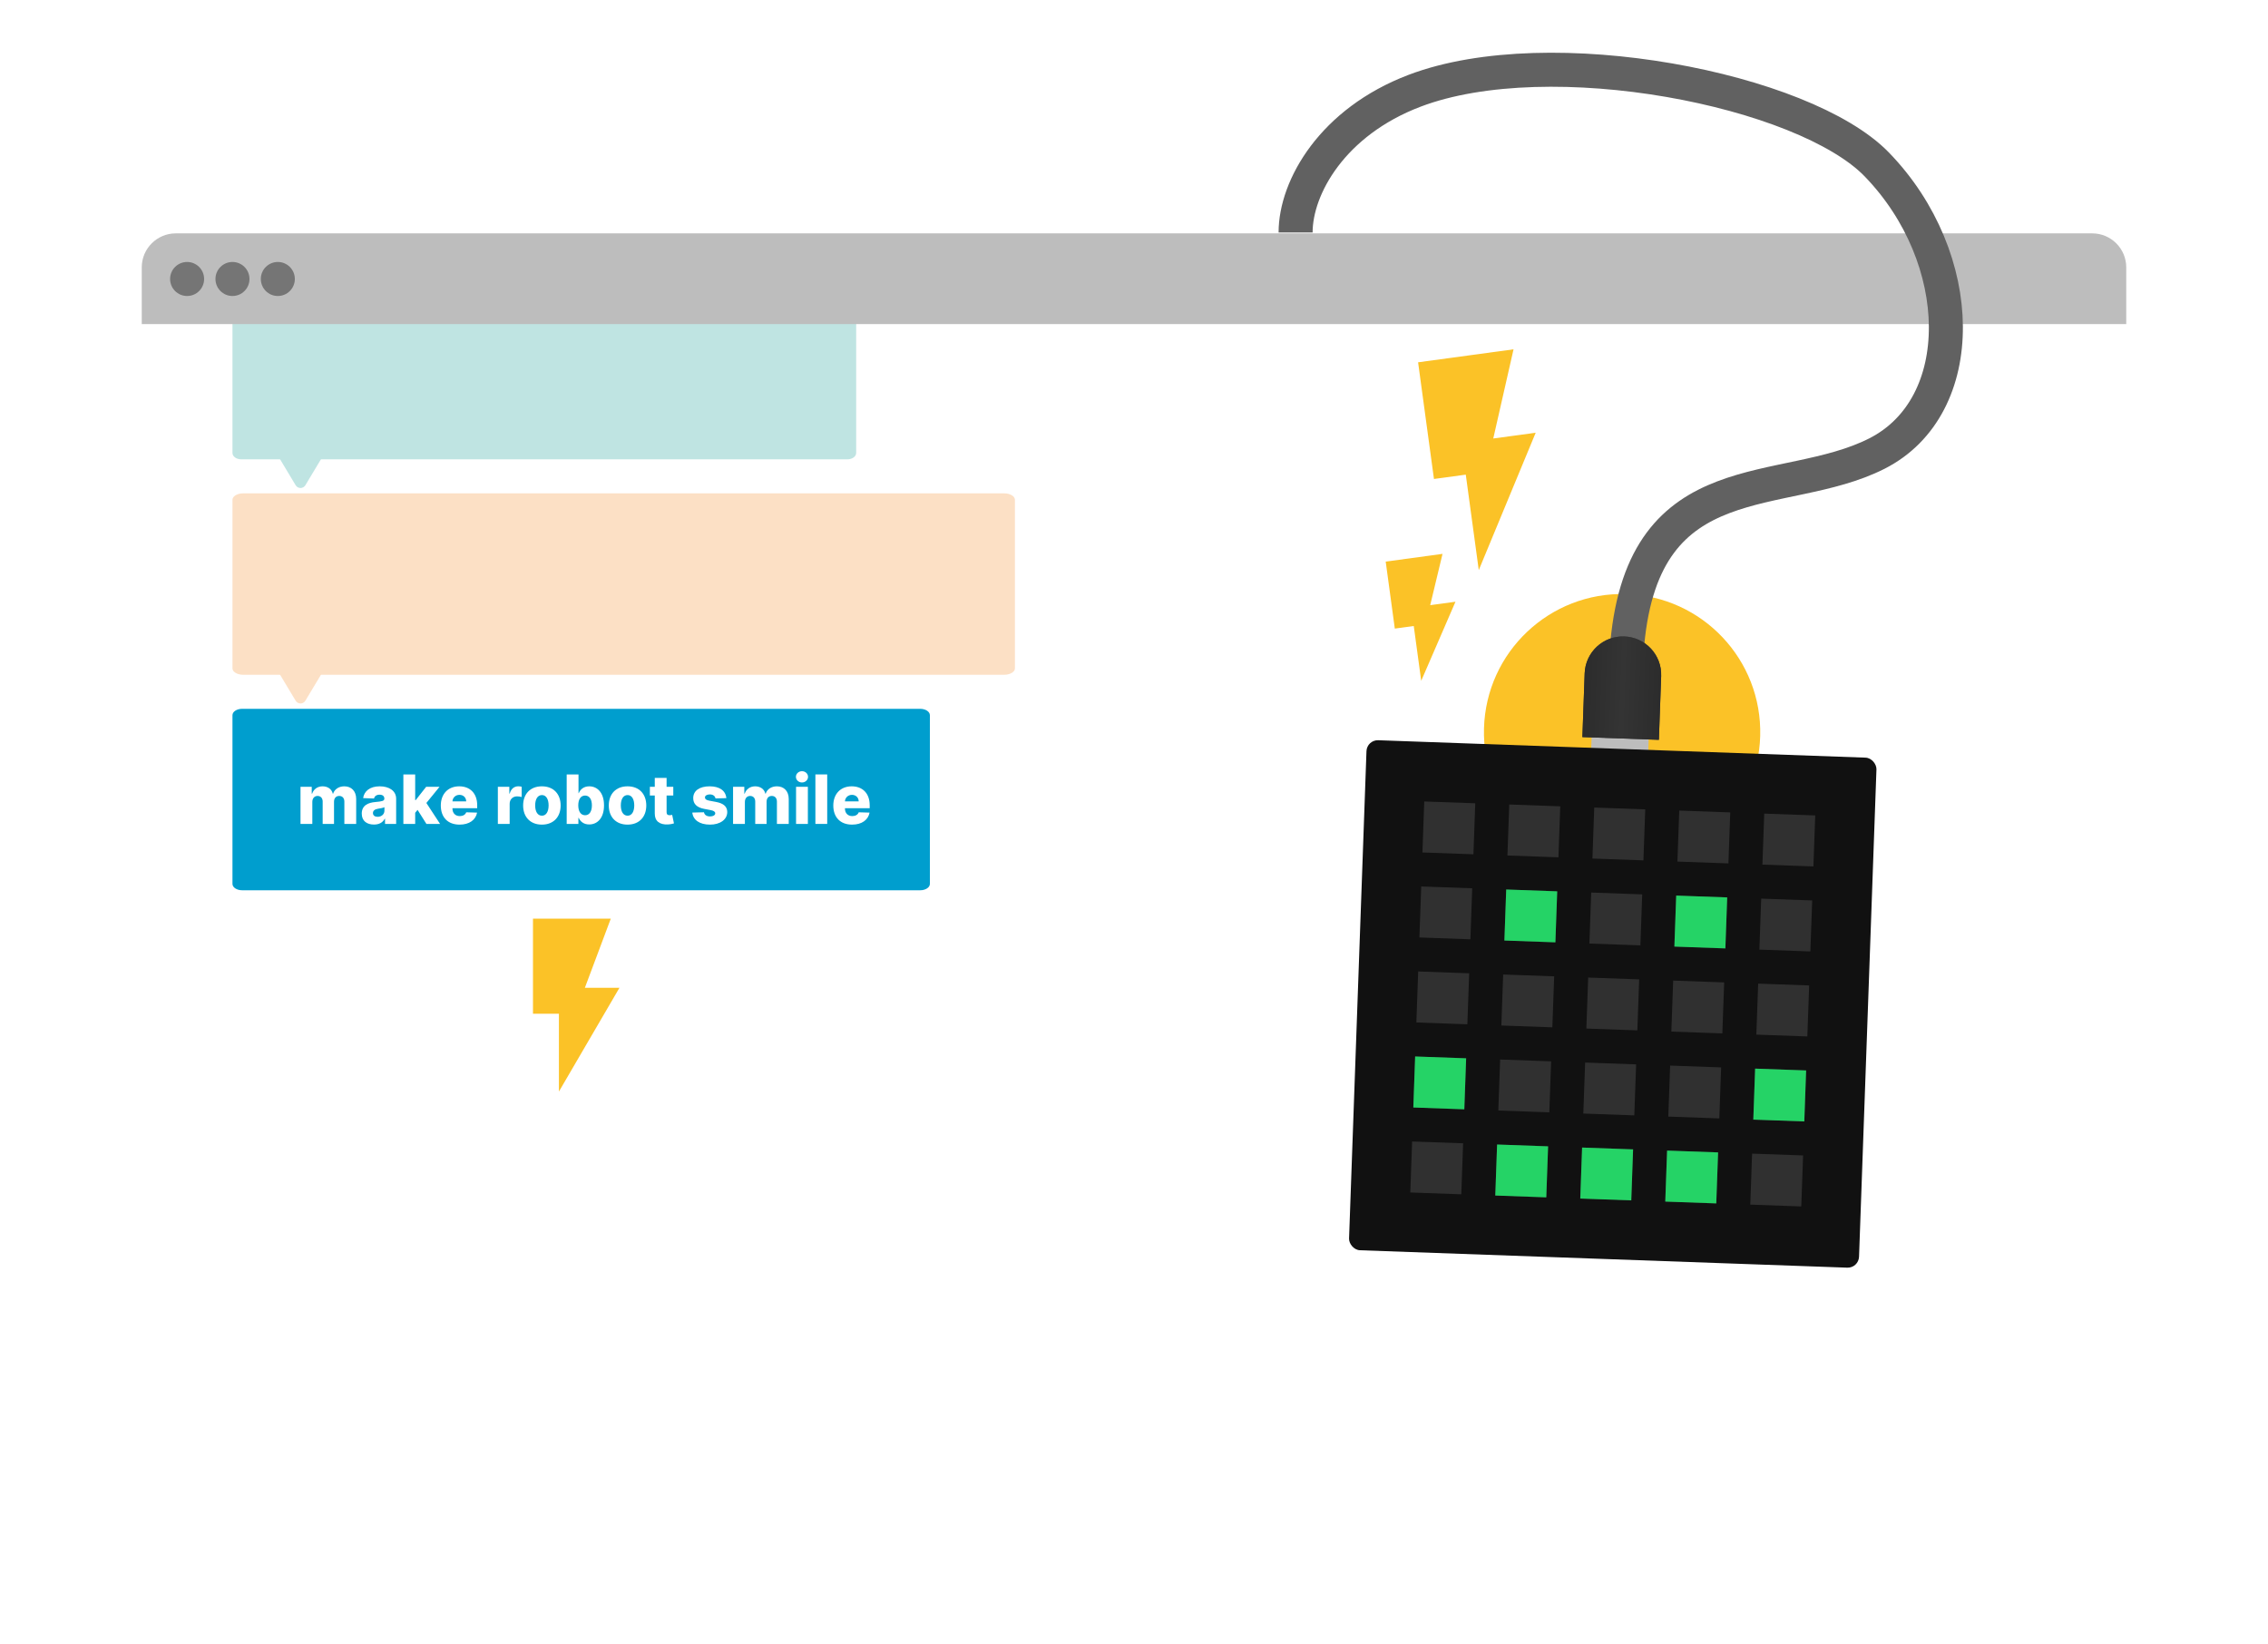 <svg width="400" height="290" viewBox="0 0 400 290" fill="none" xmlns="http://www.w3.org/2000/svg">
<style>

    @keyframes power-blocks {
        0% {
            opacity: 0;
        }
        8% {
            opacity: 0;
        }
        10% {
            opacity: 1;
        }
        100% {
            opacity: 1;
        }
    }


    @keyframes power-boardie-2 {
        0% {
            opacity: 0;
        }
        14% {
            opacity: 0;
        }
        16% {
            opacity: 1;
        }
        100% {
            opacity: 1;
        }
    }

    @keyframes power-boardie-3 {
        0% {
            opacity: 0;
        }
        18% {
            opacity: 0;
        }
        20% {
            opacity: 1;
        }
        100% {
            opacity: 1;
        }
    }

    @keyframes leds-on {
        0% {
            opacity: 0;
        }
        22% {
            opacity: 0;
        }
        24% {
            opacity: 1;
        }
        26% {
            opacity: 0;
        }
        28% {
            opacity: 1;
        }
        30% {
            opacity: 0;
        }
        32% {
            opacity: 1;
        }
        40% {
            opacity: 1;
        }
        40% {
            opacity: 1;
        }
        100% {
            opacity: 1;
        }
    }

    @keyframes boardie {
        0% {
            transform: translateY(0);
        }
        22% {
            transform: translateY(0);
        }
        24% {
            transform: translateY(0);
        }
        26% {
            transform: translateY(0);
        }
        28% {
            transform: translateY(0);
        }
        30% {
            transform: translateY(0);
        }
        32% {
            transform: translateY(0);
        }
        40% {
            transform: translateY(0);
        }
        48% {
            transform: translateY(30px);
        }
        100% {
            transform: translateY(30px);
        }
    }

    @keyframes unplugged {
        0% {
            opacity: 0;
        }
        40% {
            opacity: 0;
        }
        48% {
            opacity: 1;
        }
        100% {
            opacity: 1;
        }
    }

    #power-blocks {
        animation: power-blocks 4s ease-out;
        animation-iteration-count: infinite;
    }

    #power-boardie-2 {
        animation: power-boardie-2 4s ease-out;
        animation-iteration-count: infinite;
    }

    #power-boardie-3 {
        animation: power-boardie-3 4s ease-out;
        animation-iteration-count: infinite;
    }

    #leds-on {
        animation: leds-on 4s ease-out;
        animation-iteration-count: infinite;
    }

    #boardie-body {
        animation: boardie 4s ease-out;
        animation-iteration-count: infinite;
    }

    #unplugged {
        animation: unplugged 4s ease-out;
        animation-iteration-count: infinite;
    }
    
</style>
<g id="boardie-unplug-and-go">
<g id="browser">
<g id="window" filter="url(#filter0_d)">
<rect x="25" y="41.156" width="350" height="220" rx="6" fill="white"/>
</g>
<g id="blocks">
<g id="Group 653" opacity="0.25">
<path id="Polygon 8" d="M53.858 85.571C53.469 86.218 52.531 86.218 52.142 85.571L47.909 78.514C47.509 77.848 47.989 77 48.766 77L57.234 77C58.011 77 58.491 77.848 58.091 78.514L53.858 85.571Z" fill="#01928B"/>
<path id="Rectangle 703" d="M41 50.123C41 49.503 41.684 49 42.528 49H149.472C150.316 49 151 49.503 151 50.123V79.877C151 80.497 150.316 81 149.472 81H42.528C41.684 81 41 80.497 41 79.877V50.123Z" fill="#01928B"/>
</g>
<g id="Group 654" opacity="0.25">
<path id="Polygon 8_2" d="M53.858 123.571C53.469 124.218 52.531 124.218 52.142 123.571L47.909 116.514C47.509 115.848 47.989 115 48.766 115L57.234 115C58.011 115 58.491 115.848 58.091 116.514L53.858 123.571Z" fill="#F58518"/>
<path id="Rectangle 703_2" d="M41 88.123C41 87.503 41.858 87 42.917 87H177.083C178.142 87 179 87.503 179 88.123V117.877C179 118.497 178.142 119 177.083 119H42.917C41.858 119 41 118.497 41 117.877V88.123Z" fill="#F58518"/>
</g>
<g id="Group 655">
<path id="Rectangle 703_3" d="M41 126.123C41 125.503 41.765 125 42.708 125H162.292C163.235 125 164 125.503 164 126.123V155.877C164 156.497 163.235 157 162.292 157H42.708C41.765 157 41 156.497 41 155.877V126.123Z" fill="#009ECE"/>
</g>
<g id="make-robot-smile">
<path d="M53 145.298H55.084V141.425C55.084 140.777 55.463 140.364 56.008 140.364C56.55 140.364 56.908 140.743 56.908 141.348V145.298H58.91V141.391C58.91 140.764 59.256 140.364 59.831 140.364C60.359 140.364 60.734 140.717 60.734 141.369V145.298H62.818V140.892C62.818 139.507 61.966 138.668 60.73 138.668C59.763 138.668 59 139.175 58.757 139.955H58.689C58.514 139.17 57.811 138.668 56.903 138.668C56.008 138.668 55.327 139.158 55.054 139.955H54.981V138.753H53V145.298Z" fill="white"/>
<path d="M65.954 145.409C66.867 145.409 67.497 145.055 67.855 144.386H67.906V145.298H69.867V140.849C69.867 139.464 68.635 138.668 66.969 138.668C65.209 138.668 64.212 139.554 64.046 140.747L65.967 140.815C66.057 140.398 66.402 140.142 66.952 140.142C67.463 140.142 67.787 140.389 67.787 140.828V140.849C67.787 141.25 67.352 141.335 66.236 141.433C64.91 141.544 63.803 142.034 63.803 143.483C63.803 144.778 64.702 145.409 65.954 145.409ZM66.598 144.045C66.117 144.045 65.776 143.815 65.776 143.381C65.776 142.959 66.108 142.703 66.7 142.614C67.088 142.558 67.565 142.473 67.8 142.349V142.972C67.8 143.611 67.263 144.045 66.598 144.045Z" fill="white"/>
<path d="M71.141 145.298H73.224V143.334L73.646 142.822L75.206 145.298H77.614L75.197 141.604L77.52 138.753H75.159L73.318 141.097H73.224V136.571H71.141V145.298Z" fill="white"/>
<path d="M81.056 145.422C82.773 145.422 83.902 144.591 84.141 143.304L82.228 143.249C82.066 143.683 81.64 143.918 81.094 143.918C80.293 143.918 79.799 143.385 79.799 142.584V142.528H84.162V142.009C84.162 139.852 82.85 138.668 80.992 138.668C79.015 138.668 77.745 140.023 77.745 142.051C77.745 144.148 78.998 145.422 81.056 145.422ZM79.799 141.318C79.829 140.666 80.344 140.172 81.034 140.172C81.721 140.172 82.215 140.649 82.223 141.318H79.799Z" fill="white"/>
<path d="M87.805 145.298H89.888V141.744C89.888 140.964 90.442 140.44 91.188 140.44C91.435 140.44 91.806 140.483 92.006 140.551V138.74C91.832 138.693 91.614 138.663 91.423 138.663C90.707 138.663 90.136 139.081 89.897 139.946H89.829V138.753H87.805V145.298Z" fill="white"/>
<path d="M95.571 145.422C97.629 145.422 98.878 144.062 98.878 142.047C98.878 140.027 97.629 138.668 95.571 138.668C93.513 138.668 92.264 140.027 92.264 142.047C92.264 144.062 93.513 145.422 95.571 145.422ZM95.584 143.849C94.812 143.849 94.386 143.116 94.386 142.034C94.386 140.947 94.812 140.21 95.584 140.21C96.329 140.21 96.756 140.947 96.756 142.034C96.756 143.116 96.329 143.849 95.584 143.849Z" fill="white"/>
<path d="M99.945 145.298H102.008V144.237H102.072C102.336 144.842 102.924 145.392 103.913 145.392C105.362 145.392 106.529 144.259 106.529 142.03C106.529 139.72 105.293 138.668 103.925 138.668C102.89 138.668 102.323 139.273 102.072 139.874H102.029V136.571H99.945V145.298ZM101.987 142.026C101.987 140.956 102.43 140.295 103.192 140.295C103.964 140.295 104.39 140.973 104.39 142.026C104.39 143.082 103.964 143.768 103.192 143.768C102.43 143.768 101.987 143.087 101.987 142.026Z" fill="white"/>
<path d="M110.676 145.422C112.735 145.422 113.983 144.062 113.983 142.047C113.983 140.027 112.735 138.668 110.676 138.668C108.618 138.668 107.37 140.027 107.37 142.047C107.37 144.062 108.618 145.422 110.676 145.422ZM110.689 143.849C109.918 143.849 109.492 143.116 109.492 142.034C109.492 140.947 109.918 140.21 110.689 140.21C111.435 140.21 111.861 140.947 111.861 142.034C111.861 143.116 111.435 143.849 110.689 143.849Z" fill="white"/>
<path d="M118.745 138.753H117.565V137.185H115.481V138.753H114.616V140.287H115.481V143.47C115.468 144.795 116.329 145.46 117.799 145.392C118.302 145.366 118.664 145.264 118.865 145.205L118.549 143.7C118.46 143.722 118.251 143.764 118.093 143.764C117.757 143.764 117.565 143.628 117.565 143.24V140.287H118.745V138.753Z" fill="white"/>
<path d="M128.101 140.751C127.99 139.456 126.929 138.668 125.157 138.668C123.384 138.668 122.255 139.439 122.263 140.751C122.255 141.757 122.898 142.405 124.206 142.648L125.348 142.865C125.89 142.972 126.137 143.142 126.145 143.432C126.137 143.76 125.77 143.977 125.238 143.977C124.645 143.977 124.245 143.722 124.155 143.244L122.097 143.295C122.246 144.591 123.358 145.422 125.229 145.422C126.98 145.422 128.255 144.548 128.263 143.202C128.255 142.247 127.624 141.68 126.32 141.429L125.059 141.19C124.505 141.08 124.326 140.884 124.33 140.632C124.326 140.3 124.713 140.095 125.195 140.095C125.745 140.095 126.128 140.389 126.188 140.803L128.101 140.751Z" fill="white"/>
<path d="M129.289 145.298H131.373V141.425C131.373 140.777 131.752 140.364 132.298 140.364C132.839 140.364 133.197 140.743 133.197 141.348V145.298H135.2V141.391C135.2 140.764 135.545 140.364 136.12 140.364C136.648 140.364 137.023 140.717 137.023 141.369V145.298H139.107V140.892C139.107 139.507 138.255 138.668 137.019 138.668C136.052 138.668 135.289 139.175 135.046 139.955H134.978C134.803 139.17 134.1 138.668 133.192 138.668C132.298 138.668 131.616 139.158 131.343 139.955H131.271V138.753H129.289V145.298Z" fill="white"/>
<path d="M140.398 145.298H142.482V138.753H140.398V145.298ZM141.442 137.99C142.035 137.99 142.512 137.543 142.512 136.993C142.512 136.443 142.035 136 141.442 136C140.854 136 140.373 136.443 140.373 136.993C140.373 137.543 140.854 137.99 141.442 137.99Z" fill="white"/>
<path d="M145.892 136.571H143.809V145.298H145.892V136.571Z" fill="white"/>
<path d="M150.278 145.422C151.996 145.422 153.125 144.591 153.364 143.304L151.45 143.249C151.288 143.683 150.862 143.918 150.317 143.918C149.516 143.918 149.021 143.385 149.021 142.584V142.528H153.385V142.009C153.385 139.852 152.072 138.668 150.214 138.668C148.237 138.668 146.967 140.023 146.967 142.051C146.967 144.148 148.22 145.422 150.278 145.422ZM149.021 141.318C149.051 140.666 149.567 140.172 150.257 140.172C150.943 140.172 151.437 140.649 151.446 141.318H149.021Z" fill="white"/>
</g>
</g>
<path id="power-boardie-2" d="M250.104 63.893L252.904 84.467L258.515 83.704L260.806 100.537L270.845 76.311L263.363 77.329L266.938 61.602L250.104 63.893Z" fill="#FBC227"/>
<path id="title" d="M25 47.156C25 43.843 27.686 41.156 31 41.156H369C372.314 41.156 375 43.843 375 47.156V57.156H25V47.156Z" fill="#BDBDBD"/>
<g id="buttons">
<circle id="Ellipse 27" cx="33" cy="49.199" r="3" fill="#757575"/>
<circle id="Ellipse 28" cx="41" cy="49.199" r="3" fill="#757575"/>
<circle id="Ellipse 29" cx="49" cy="49.199" r="3" fill="#757575"/>
</g>
</g>
<path id="power-boardie-3" d="M244.392 99.039L245.999 110.851L249.34 110.397L250.655 120.061L256.697 106.115L252.242 106.721L254.414 97.675L244.392 99.039Z" fill="#FBC227"/>
<path id="power-blocks" d="M94 162V178.775H98.575V192.5L109.25 174.2H103.15L107.725 162H94Z" fill="#FBC227"/>
<g id="boardie">
<g id="unplugged">
<circle id="Ellipse 39" cx="286.084" cy="129.12" r="24.366" transform="rotate(1.601 286.084 129.12)" fill="#FBC227"/>
<path id="icon/editor/highlight_24px" fill-rule="evenodd" clip-rule="evenodd" d="M286.406 144.857L284.562 144.824L284.549 141.977L286.392 142.01L286.406 144.857ZM293.475 141.262L292.173 142.581L290.197 140.526L291.499 139.207L293.475 141.262ZM278.846 142.466L280.802 140.483L279.479 139.116L277.531 141.099L278.846 142.466Z" fill="#2C2C2C"/>
</g>
<g id="wire-group">
<path id="wire" d="M287 113.499C290.001 80.999 314.501 88.344 331.001 80C347.5 71.656 347 45.498 331.001 28.999C318.175 15.774 273.405 6.933 249.5 16C235 21.5 228.5 33 228.501 41" stroke="#616161" stroke-width="6"/>
<g id="plug">
<path id="Rectangle 725" d="M280.922 124.046C281.021 121.268 283.354 119.096 286.132 119.195V119.195C288.91 119.295 291.082 121.627 290.982 124.405L290.52 137.34L280.46 136.981L280.922 124.046Z" fill="#BDBDBD"/>
<g id="Rectangle 727" filter="url(#filter1_d)">
<path d="M279.483 118.744C279.616 115.018 282.744 112.106 286.469 112.239V112.239C290.195 112.372 293.107 115.5 292.974 119.226L292.572 130.469L279.081 129.987L279.483 118.744Z" fill="#3C3C3C"/>
<path d="M279.483 118.744C279.616 115.018 282.744 112.106 286.469 112.239V112.239C290.195 112.372 293.107 115.5 292.974 119.226L292.572 130.469L279.081 129.987L279.483 118.744Z" fill="url(#paint0_linear)"/>
</g>
</g>
</g>
<g id="boardie-body">
<g id="board" filter="url(#filter2_d)">
<rect x="241.072" y="130.469" width="90" height="90" rx="2" transform="rotate(2.046 241.072 130.469)" fill="#111111"/>
</g>
<g id="leds-off">
<rect id="01x01" x="251.191" y="141.338" width="9" height="9" transform="rotate(2.046 251.191 141.338)" fill="#303030"/>
<rect id="01x02" x="266.182" y="141.873" width="9" height="9" transform="rotate(2.046 266.182 141.873)" fill="#303030"/>
<rect id="01x03" x="281.172" y="142.41" width="9" height="9" transform="rotate(2.046 281.172 142.41)" fill="#303030"/>
<rect id="01x04" x="296.163" y="142.945" width="9" height="9" transform="rotate(2.046 296.163 142.945)" fill="#303030"/>
<rect id="01x05" x="311.153" y="143.48" width="9" height="9" transform="rotate(2.046 311.153 143.48)" fill="#303030"/>
<rect id="02x01" x="250.656" y="156.328" width="9" height="9" transform="rotate(2.046 250.656 156.328)" fill="#303030"/>
<rect id="02x02" x="265.646" y="156.865" width="9" height="9" transform="rotate(2.046 265.646 156.865)" fill="#303030"/>
<rect id="02x03" x="280.637" y="157.4" width="9" height="9" transform="rotate(2.046 280.637 157.4)" fill="#303030"/>
<rect id="02x04" x="295.627" y="157.936" width="9" height="9" transform="rotate(2.046 295.627 157.936)" fill="#303030"/>
<rect id="02x05" x="310.617" y="158.471" width="9" height="9" transform="rotate(2.046 310.617 158.471)" fill="#303030"/>
<rect id="03x01" x="250.12" y="171.318" width="9" height="9" transform="rotate(2.046 250.12 171.318)" fill="#303030"/>
<rect id="03x02" x="265.11" y="171.855" width="9" height="9" transform="rotate(2.046 265.11 171.855)" fill="#303030"/>
<rect id="03x03" x="280.102" y="172.391" width="9" height="9" transform="rotate(2.046 280.102 172.391)" fill="#303030"/>
<rect id="03x04" x="295.092" y="172.926" width="9" height="9" transform="rotate(2.046 295.092 172.926)" fill="#303030"/>
<rect id="03x05" x="310.082" y="173.461" width="9" height="9" transform="rotate(2.046 310.082 173.461)" fill="#303030"/>
<rect id="04x01" x="249.585" y="186.311" width="9" height="9" transform="rotate(2.046 249.585 186.311)" fill="#303030"/>
<rect id="04x02" x="264.575" y="186.846" width="9" height="9" transform="rotate(2.046 264.575 186.846)" fill="#303030"/>
<rect id="04x03" x="279.565" y="187.381" width="9" height="9" transform="rotate(2.046 279.565 187.381)" fill="#303030"/>
<rect id="04x04" x="294.557" y="187.916" width="9" height="9" transform="rotate(2.046 294.557 187.916)" fill="#303030"/>
<rect id="04x05" x="309.547" y="188.451" width="9" height="9" transform="rotate(2.046 309.547 188.451)" fill="#303030"/>
<rect id="05x01" x="249.05" y="201.301" width="9" height="9" transform="rotate(2.046 249.05 201.301)" fill="#303030"/>
<rect id="05x02" x="264.04" y="201.836" width="9" height="9" transform="rotate(2.046 264.04 201.836)" fill="#303030"/>
<rect id="05x03" x="279.03" y="202.371" width="9" height="9" transform="rotate(2.046 279.03 202.371)" fill="#303030"/>
<rect id="05x04" x="294.021" y="202.906" width="9" height="9" transform="rotate(2.046 294.021 202.906)" fill="#303030"/>
<rect id="05x05" x="309.011" y="203.441" width="9" height="9" transform="rotate(2.046 309.011 203.441)" fill="#303030"/>
</g>
<g id="leds-on">
<g id="02x02_2" filter="url(#filter3_d)">
<rect x="265.646" y="156.865" width="9" height="9" transform="rotate(2.046 265.646 156.865)" fill="#25D366"/>
</g>
<g id="02x04_2" filter="url(#filter4_d)">
<rect x="295.626" y="157.936" width="9" height="9" transform="rotate(2.046 295.626 157.936)" fill="#25D366"/>
</g>
<g id="04x01_2" filter="url(#filter5_d)">
<rect x="249.584" y="186.311" width="9" height="9" transform="rotate(2.046 249.584 186.311)" fill="#25D366"/>
</g>
<g id="04x05_2" filter="url(#filter6_d)">
<rect x="309.546" y="188.451" width="9" height="9" transform="rotate(2.046 309.546 188.451)" fill="#25D366"/>
</g>
<g id="05x02_2" filter="url(#filter7_d)">
<rect x="264.039" y="201.836" width="9" height="9" transform="rotate(2.046 264.039 201.836)" fill="#25D366"/>
</g>
<g id="05x03_2" filter="url(#filter8_d)">
<rect x="279.029" y="202.371" width="9" height="9" transform="rotate(2.046 279.029 202.371)" fill="#25D366"/>
</g>
<g id="05x04_2" filter="url(#filter9_d)">
<rect x="294.02" y="202.906" width="9" height="9" transform="rotate(2.046 294.02 202.906)" fill="#25D366"/>
</g>
</g>
</g>
</g>
</g>
<defs>
<filter id="filter0_d" x="17" y="33.156" width="366" height="236" filterUnits="userSpaceOnUse" color-interpolation-filters="sRGB">
<feFlood flood-opacity="0" result="BackgroundImageFix"/>
<feColorMatrix in="SourceAlpha" type="matrix" values="0 0 0 0 0 0 0 0 0 0 0 0 0 0 0 0 0 0 127 0"/>
<feOffset/>
<feGaussianBlur stdDeviation="4"/>
<feColorMatrix type="matrix" values="0 0 0 0 0.173 0 0 0 0 0.173 0 0 0 0 0.173 0 0 0 0.5 0"/>
<feBlend mode="normal" in2="BackgroundImageFix" result="effect1_dropShadow"/>
<feBlend mode="normal" in="SourceGraphic" in2="effect1_dropShadow" result="shape"/>
</filter>
<filter id="filter1_d" x="271.081" y="103.998" width="30.134" height="34.471" filterUnits="userSpaceOnUse" color-interpolation-filters="sRGB">
<feFlood flood-opacity="0" result="BackgroundImageFix"/>
<feColorMatrix in="SourceAlpha" type="matrix" values="0 0 0 0 0 0 0 0 0 0 0 0 0 0 0 0 0 0 127 0"/>
<feOffset/>
<feGaussianBlur stdDeviation="4"/>
<feColorMatrix type="matrix" values="0 0 0 0 0.173 0 0 0 0 0.173 0 0 0 0 0.173 0 0 0 0.5 0"/>
<feBlend mode="normal" in2="BackgroundImageFix" result="effect1_dropShadow"/>
<feBlend mode="normal" in="SourceGraphic" in2="effect1_dropShadow" result="shape"/>
</filter>
<filter id="filter2_d" x="229.859" y="122.469" width="109.156" height="109.156" filterUnits="userSpaceOnUse" color-interpolation-filters="sRGB">
<feFlood flood-opacity="0" result="BackgroundImageFix"/>
<feColorMatrix in="SourceAlpha" type="matrix" values="0 0 0 0 0 0 0 0 0 0 0 0 0 0 0 0 0 0 127 0"/>
<feOffset/>
<feGaussianBlur stdDeviation="4"/>
<feColorMatrix type="matrix" values="0 0 0 0 0.173 0 0 0 0 0.173 0 0 0 0 0.173 0 0 0 0.5 0"/>
<feBlend mode="normal" in2="BackgroundImageFix" result="effect1_dropShadow"/>
<feBlend mode="normal" in="SourceGraphic" in2="effect1_dropShadow" result="shape"/>
</filter>
<filter id="filter3_d" x="261.324" y="152.865" width="17.316" height="17.316" filterUnits="userSpaceOnUse" color-interpolation-filters="sRGB">
<feFlood flood-opacity="0" result="BackgroundImageFix"/>
<feColorMatrix in="SourceAlpha" type="matrix" values="0 0 0 0 0 0 0 0 0 0 0 0 0 0 0 0 0 0 127 0"/>
<feOffset/>
<feGaussianBlur stdDeviation="2"/>
<feColorMatrix type="matrix" values="0 0 0 0 0.487 0 0 0 0 0.838 0 0 0 0 0.436 0 0 0 1 0"/>
<feBlend mode="normal" in2="BackgroundImageFix" result="effect1_dropShadow"/>
<feBlend mode="normal" in="SourceGraphic" in2="effect1_dropShadow" result="shape"/>
</filter>
<filter id="filter4_d" x="291.305" y="153.936" width="17.316" height="17.316" filterUnits="userSpaceOnUse" color-interpolation-filters="sRGB">
<feFlood flood-opacity="0" result="BackgroundImageFix"/>
<feColorMatrix in="SourceAlpha" type="matrix" values="0 0 0 0 0 0 0 0 0 0 0 0 0 0 0 0 0 0 127 0"/>
<feOffset/>
<feGaussianBlur stdDeviation="2"/>
<feColorMatrix type="matrix" values="0 0 0 0 0.487 0 0 0 0 0.838 0 0 0 0 0.436 0 0 0 1 0"/>
<feBlend mode="normal" in2="BackgroundImageFix" result="effect1_dropShadow"/>
<feBlend mode="normal" in="SourceGraphic" in2="effect1_dropShadow" result="shape"/>
</filter>
<filter id="filter5_d" x="245.263" y="182.311" width="17.316" height="17.316" filterUnits="userSpaceOnUse" color-interpolation-filters="sRGB">
<feFlood flood-opacity="0" result="BackgroundImageFix"/>
<feColorMatrix in="SourceAlpha" type="matrix" values="0 0 0 0 0 0 0 0 0 0 0 0 0 0 0 0 0 0 127 0"/>
<feOffset/>
<feGaussianBlur stdDeviation="2"/>
<feColorMatrix type="matrix" values="0 0 0 0 0.487 0 0 0 0 0.838 0 0 0 0 0.436 0 0 0 1 0"/>
<feBlend mode="normal" in2="BackgroundImageFix" result="effect1_dropShadow"/>
<feBlend mode="normal" in="SourceGraphic" in2="effect1_dropShadow" result="shape"/>
</filter>
<filter id="filter6_d" x="305.225" y="184.451" width="17.316" height="17.316" filterUnits="userSpaceOnUse" color-interpolation-filters="sRGB">
<feFlood flood-opacity="0" result="BackgroundImageFix"/>
<feColorMatrix in="SourceAlpha" type="matrix" values="0 0 0 0 0 0 0 0 0 0 0 0 0 0 0 0 0 0 127 0"/>
<feOffset/>
<feGaussianBlur stdDeviation="2"/>
<feColorMatrix type="matrix" values="0 0 0 0 0.487 0 0 0 0 0.838 0 0 0 0 0.436 0 0 0 1 0"/>
<feBlend mode="normal" in2="BackgroundImageFix" result="effect1_dropShadow"/>
<feBlend mode="normal" in="SourceGraphic" in2="effect1_dropShadow" result="shape"/>
</filter>
<filter id="filter7_d" x="259.718" y="197.836" width="17.316" height="17.316" filterUnits="userSpaceOnUse" color-interpolation-filters="sRGB">
<feFlood flood-opacity="0" result="BackgroundImageFix"/>
<feColorMatrix in="SourceAlpha" type="matrix" values="0 0 0 0 0 0 0 0 0 0 0 0 0 0 0 0 0 0 127 0"/>
<feOffset/>
<feGaussianBlur stdDeviation="2"/>
<feColorMatrix type="matrix" values="0 0 0 0 0.487 0 0 0 0 0.838 0 0 0 0 0.436 0 0 0 1 0"/>
<feBlend mode="normal" in2="BackgroundImageFix" result="effect1_dropShadow"/>
<feBlend mode="normal" in="SourceGraphic" in2="effect1_dropShadow" result="shape"/>
</filter>
<filter id="filter8_d" x="274.708" y="198.371" width="17.316" height="17.316" filterUnits="userSpaceOnUse" color-interpolation-filters="sRGB">
<feFlood flood-opacity="0" result="BackgroundImageFix"/>
<feColorMatrix in="SourceAlpha" type="matrix" values="0 0 0 0 0 0 0 0 0 0 0 0 0 0 0 0 0 0 127 0"/>
<feOffset/>
<feGaussianBlur stdDeviation="2"/>
<feColorMatrix type="matrix" values="0 0 0 0 0.487 0 0 0 0 0.838 0 0 0 0 0.436 0 0 0 1 0"/>
<feBlend mode="normal" in2="BackgroundImageFix" result="effect1_dropShadow"/>
<feBlend mode="normal" in="SourceGraphic" in2="effect1_dropShadow" result="shape"/>
</filter>
<filter id="filter9_d" x="289.698" y="198.906" width="17.316" height="17.316" filterUnits="userSpaceOnUse" color-interpolation-filters="sRGB">
<feFlood flood-opacity="0" result="BackgroundImageFix"/>
<feColorMatrix in="SourceAlpha" type="matrix" values="0 0 0 0 0 0 0 0 0 0 0 0 0 0 0 0 0 0 127 0"/>
<feOffset/>
<feGaussianBlur stdDeviation="2"/>
<feColorMatrix type="matrix" values="0 0 0 0 0.487 0 0 0 0 0.838 0 0 0 0 0.436 0 0 0 1 0"/>
<feBlend mode="normal" in2="BackgroundImageFix" result="effect1_dropShadow"/>
<feBlend mode="normal" in="SourceGraphic" in2="effect1_dropShadow" result="shape"/>
</filter>
<linearGradient id="paint0_linear" x1="279.402" y1="120.992" x2="292.894" y2="121.474" gradientUnits="userSpaceOnUse">
<stop stop-color="#2C2C2C"/>
<stop offset="0.503" stop-color="#343434"/>
<stop offset="1" stop-color="#2C2C2C"/>
</linearGradient>
</defs>
</svg>
